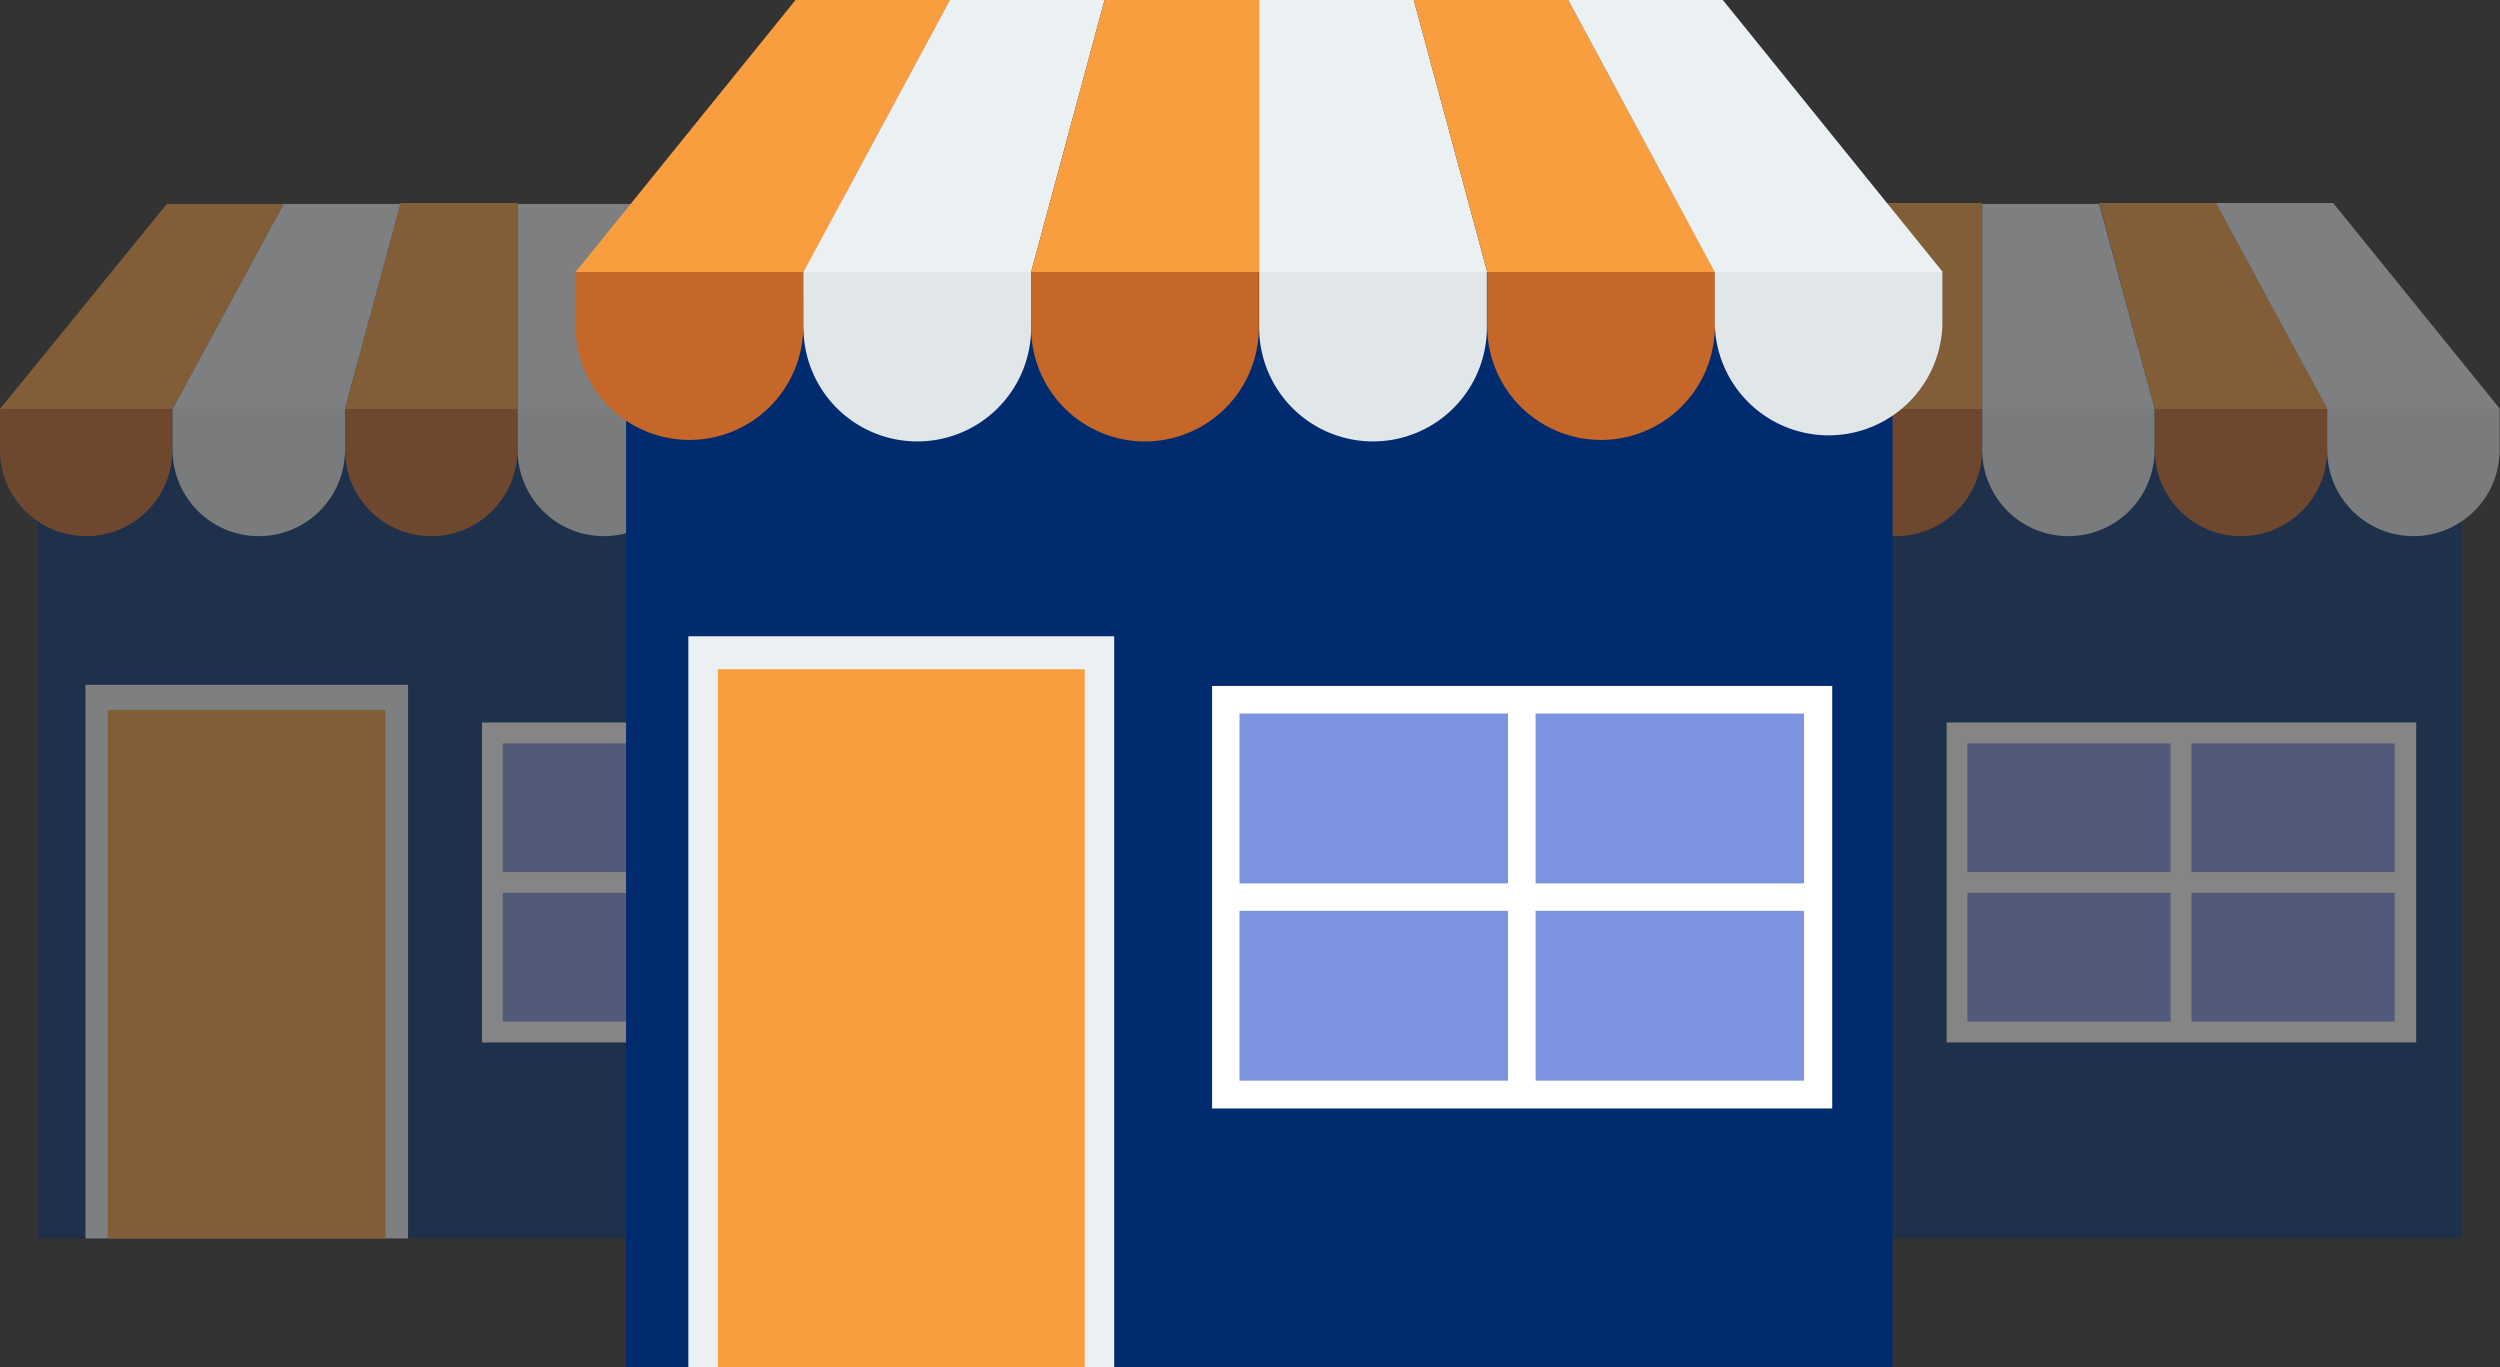 <svg xmlns="http://www.w3.org/2000/svg" viewBox="0 0 134.85 73.75"><rect x="0" y="0" width="134.85" height="73.75" fill="#333333" stroke="none"/><defs><style>.cls-1{opacity:0.4;}.cls-2{fill:#012b6f;}.cls-3{fill:#ebf0f3;}.cls-4{fill:#f89e3f;}.cls-5{fill:#fff;}.cls-6{fill:#7c94e0;}.cls-7{fill:#c46728;}.cls-8{fill:#e1e6e9;}</style></defs><title>imgArtboard 47</title><g id="Layer_1" data-name="Layer 1"><g id="Shop_Icon-2" data-name="Shop Icon-2"><g id="shop" class="cls-1"><rect id="Rectangle_153-2" data-name="Rectangle 153-2" class="cls-2" x="2.06" y="24.3" width="51.72" height="42.49"></rect><rect id="Rectangle_154-2" data-name="Rectangle 154-2" class="cls-3" x="4.61" y="36.94" width="17.4" height="29.86"></rect><rect id="Rectangle_155-2" data-name="Rectangle 155-2" class="cls-4" x="5.81" y="38.29" width="14.98" height="28.51"></rect><rect id="Rectangle_156-2" data-name="Rectangle 156-2" class="cls-5" x="26" y="38.97" width="25.33" height="17.26"></rect><g id="Group_260-2" data-name="Group 260-2"><g id="Group_259-2" data-name="Group 259-2"><rect id="Rectangle_157-2" data-name="Rectangle 157-2" class="cls-6" x="39.21" y="40.1" width="10.96" height="6.94"></rect><rect id="Rectangle_158-2" data-name="Rectangle 158-2" class="cls-6" x="27.12" y="40.1" width="10.96" height="6.94"></rect><rect id="Rectangle_159-2" data-name="Rectangle 159-2" class="cls-6" x="39.21" y="48.16" width="10.96" height="6.94"></rect><rect id="Rectangle_160-2" data-name="Rectangle 160-2" class="cls-6" x="27.12" y="48.16" width="10.96" height="6.94"></rect></g></g><path id="Path_379-2" data-name="Path 379-2" class="cls-7" d="M0,22.06v2.21a4.65,4.65,0,0,0,9.3,0V22.06Z"></path><path id="Path_380-2" data-name="Path 380-2" class="cls-8" d="M9.31,22.06v2.21a4.65,4.65,0,1,0,9.3,0V22.06Z"></path><path id="Path_381-2" data-name="Path 381-2" class="cls-7" d="M18.61,22.06v2.21a4.65,4.65,0,0,0,9.3,0V22.06Z"></path><path id="Path_382-2" data-name="Path 382-2" class="cls-8" d="M27.92,22.06v2.21a4.65,4.65,0,0,0,9.3,0V22.06Z"></path><path id="Path_383-2" data-name="Path 383-2" class="cls-7" d="M37.23,22.06v2.21a4.65,4.65,0,1,0,9.3,0V22.06Z"></path><path id="Path_384-2" data-name="Path 384-2" class="cls-8" d="M46.53,22.06v2.21a4.65,4.65,0,1,0,9.3,0V22.06Z"></path><path id="Path_385-2" data-name="Path 385-2" class="cls-4" d="M9.31,22.06H0L9,11H15.3Z"></path><path id="Path_386-2" data-name="Path 386-2" class="cls-3" d="M18.61,22.06H9.31L15.3,11h6.31Z"></path><path id="Path_387-2" data-name="Path 387-2" class="cls-4" d="M27.92,22.06H18.61l3-11.11h6.31Z"></path><path id="Path_388-2" data-name="Path 388-2" class="cls-3" d="M37.23,22.06H27.92V11h6.31Z"></path><path id="Path_389-2" data-name="Path 389-2" class="cls-4" d="M46.53,22.06h-9.3L34.23,11h6.31Z"></path><path id="Path_390-2" data-name="Path 390-2" class="cls-3" d="M55.85,22.06H46.53L40.54,11h6.32Z"></path></g><g id="shop-2" class="cls-1"><rect id="Rectangle_153-3" data-name="Rectangle 153-3" class="cls-2" x="81.06" y="24.3" width="51.72" height="42.49"></rect><rect id="Rectangle_154-3" data-name="Rectangle 154-3" class="cls-3" x="83.61" y="36.94" width="17.4" height="29.86"></rect><rect id="Rectangle_155-3" data-name="Rectangle 155-3" class="cls-4" x="84.81" y="38.29" width="14.98" height="28.51"></rect><rect id="Rectangle_156-3" data-name="Rectangle 156-3" class="cls-5" x="105" y="38.97" width="25.33" height="17.26"></rect><g id="Group_260-3" data-name="Group 260-3"><g id="Group_259-3" data-name="Group 259-3"><rect id="Rectangle_157-3" data-name="Rectangle 157-3" class="cls-6" x="118.21" y="40.1" width="10.96" height="6.94"></rect><rect id="Rectangle_158-3" data-name="Rectangle 158-3" class="cls-6" x="106.12" y="40.1" width="10.96" height="6.94"></rect><rect id="Rectangle_159-3" data-name="Rectangle 159-3" class="cls-6" x="118.21" y="48.16" width="10.96" height="6.94"></rect><rect id="Rectangle_160-3" data-name="Rectangle 160-3" class="cls-6" x="106.12" y="48.16" width="10.96" height="6.94"></rect></g></g><path id="Path_379-3" data-name="Path 379-3" class="cls-7" d="M79,22.06v2.21a4.65,4.65,0,1,0,9.3,0V22.06Z"></path><path id="Path_380-3" data-name="Path 380-3" class="cls-8" d="M88.31,22.06v2.21a4.65,4.65,0,0,0,9.3,0V22.06Z"></path><path id="Path_381-3" data-name="Path 381-3" class="cls-7" d="M97.61,22.06v2.21a4.65,4.65,0,1,0,9.3,0V22.06Z"></path><path id="Path_382-3" data-name="Path 382-3" class="cls-8" d="M106.92,22.06v2.21a4.65,4.65,0,0,0,9.3,0V22.06Z"></path><path id="Path_383-3" data-name="Path 383-3" class="cls-7" d="M116.23,22.06v2.21a4.65,4.65,0,0,0,9.3,0V22.06Z"></path><path id="Path_384-3" data-name="Path 384-3" class="cls-8" d="M125.53,22.06v2.21a4.65,4.65,0,1,0,9.3,0V22.06Z"></path><path id="Path_385-3" data-name="Path 385-3" class="cls-4" d="M88.31,22.06H79L88,11H94.3Z"></path><path id="Path_386-3" data-name="Path 386-3" class="cls-3" d="M97.61,22.06h-9.3L94.3,11h6.31Z"></path><path id="Path_387-3" data-name="Path 387-3" class="cls-4" d="M106.92,22.06H97.61l3-11.11h6.31Z"></path><path id="Path_388-3" data-name="Path 388-3" class="cls-3" d="M116.23,22.06h-9.31V11h6.31Z"></path><path id="Path_389-3" data-name="Path 389-3" class="cls-4" d="M125.53,22.06h-9.3l-3-11.11h6.31Z"></path><path id="Path_390-3" data-name="Path 390-3" class="cls-3" d="M134.85,22.06h-9.32l-6-11.11h6.32Z"></path></g><g id="shop-3"><rect id="Rectangle_153-4" data-name="Rectangle 153-4" class="cls-2" x="33.77" y="17.63" width="68.31" height="56.12"></rect><rect id="Rectangle_154-4" data-name="Rectangle 154-4" class="cls-3" x="37.13" y="34.32" width="22.97" height="39.43"></rect><rect id="Rectangle_155-4" data-name="Rectangle 155-4" class="cls-4" x="38.72" y="36.1" width="19.79" height="37.65"></rect><rect id="Rectangle_156-4" data-name="Rectangle 156-4" class="cls-5" x="65.38" y="37" width="33.45" height="22.79"></rect><g id="Group_260-4" data-name="Group 260-4"><g id="Group_259-4" data-name="Group 259-4"><rect id="Rectangle_157-4" data-name="Rectangle 157-4" class="cls-6" x="82.83" y="38.49" width="14.48" height="9.16"></rect><rect id="Rectangle_158-4" data-name="Rectangle 158-4" class="cls-6" x="66.86" y="38.49" width="14.48" height="9.16"></rect><rect id="Rectangle_159-4" data-name="Rectangle 159-4" class="cls-6" x="82.83" y="49.13" width="14.48" height="9.16"></rect><rect id="Rectangle_160-4" data-name="Rectangle 160-4" class="cls-6" x="66.86" y="49.13" width="14.48" height="9.16"></rect></g></g><path id="Path_379-4" data-name="Path 379-4" class="cls-7" d="M31.05,14.67v2.92a6.14,6.14,0,0,0,12.28,0V14.67Z"></path><path id="Path_380-4" data-name="Path 380-4" class="cls-8" d="M43.34,14.67v2.92a6.14,6.14,0,0,0,12.28.16V14.67Z"></path><path id="Path_381-4" data-name="Path 381-4" class="cls-7" d="M55.62,14.67v2.92a6.14,6.14,0,1,0,12.28.16V14.67Z"></path><path id="Path_382-4" data-name="Path 382-4" class="cls-8" d="M67.92,14.67v2.92a6.14,6.14,0,1,0,12.28.16V14.67Z"></path><path id="Path_383-4" data-name="Path 383-4" class="cls-7" d="M80.22,14.67v2.92a6.14,6.14,0,0,0,12.28,0V14.67Z"></path><path id="Path_384-4" data-name="Path 384-4" class="cls-8" d="M92.5,14.67v2.92a6.14,6.14,0,0,0,12.27,0V14.67Z"></path><path id="Path_385-4" data-name="Path 385-4" class="cls-4" d="M43.35,14.67H31.05L42.91,0h8.34Z"></path><path id="Path_386-4" data-name="Path 386-4" class="cls-3" d="M55.62,14.67H43.34L51.24,0h8.34Z"></path><path id="Path_387-4" data-name="Path 387-4" class="cls-4" d="M67.92,14.67H55.62L59.58,0h8.34Z"></path><path id="Path_388-4" data-name="Path 388-4" class="cls-3" d="M80.22,14.67H67.92V0h8.34Z"></path><path id="Path_389-4" data-name="Path 389-4" class="cls-4" d="M92.5,14.67H80.22L76.26,0h8.33Z"></path><path id="Path_390-4" data-name="Path 390-4" class="cls-3" d="M104.79,14.67H92.49L84.59,0h8.34Z"></path></g></g></g></svg>